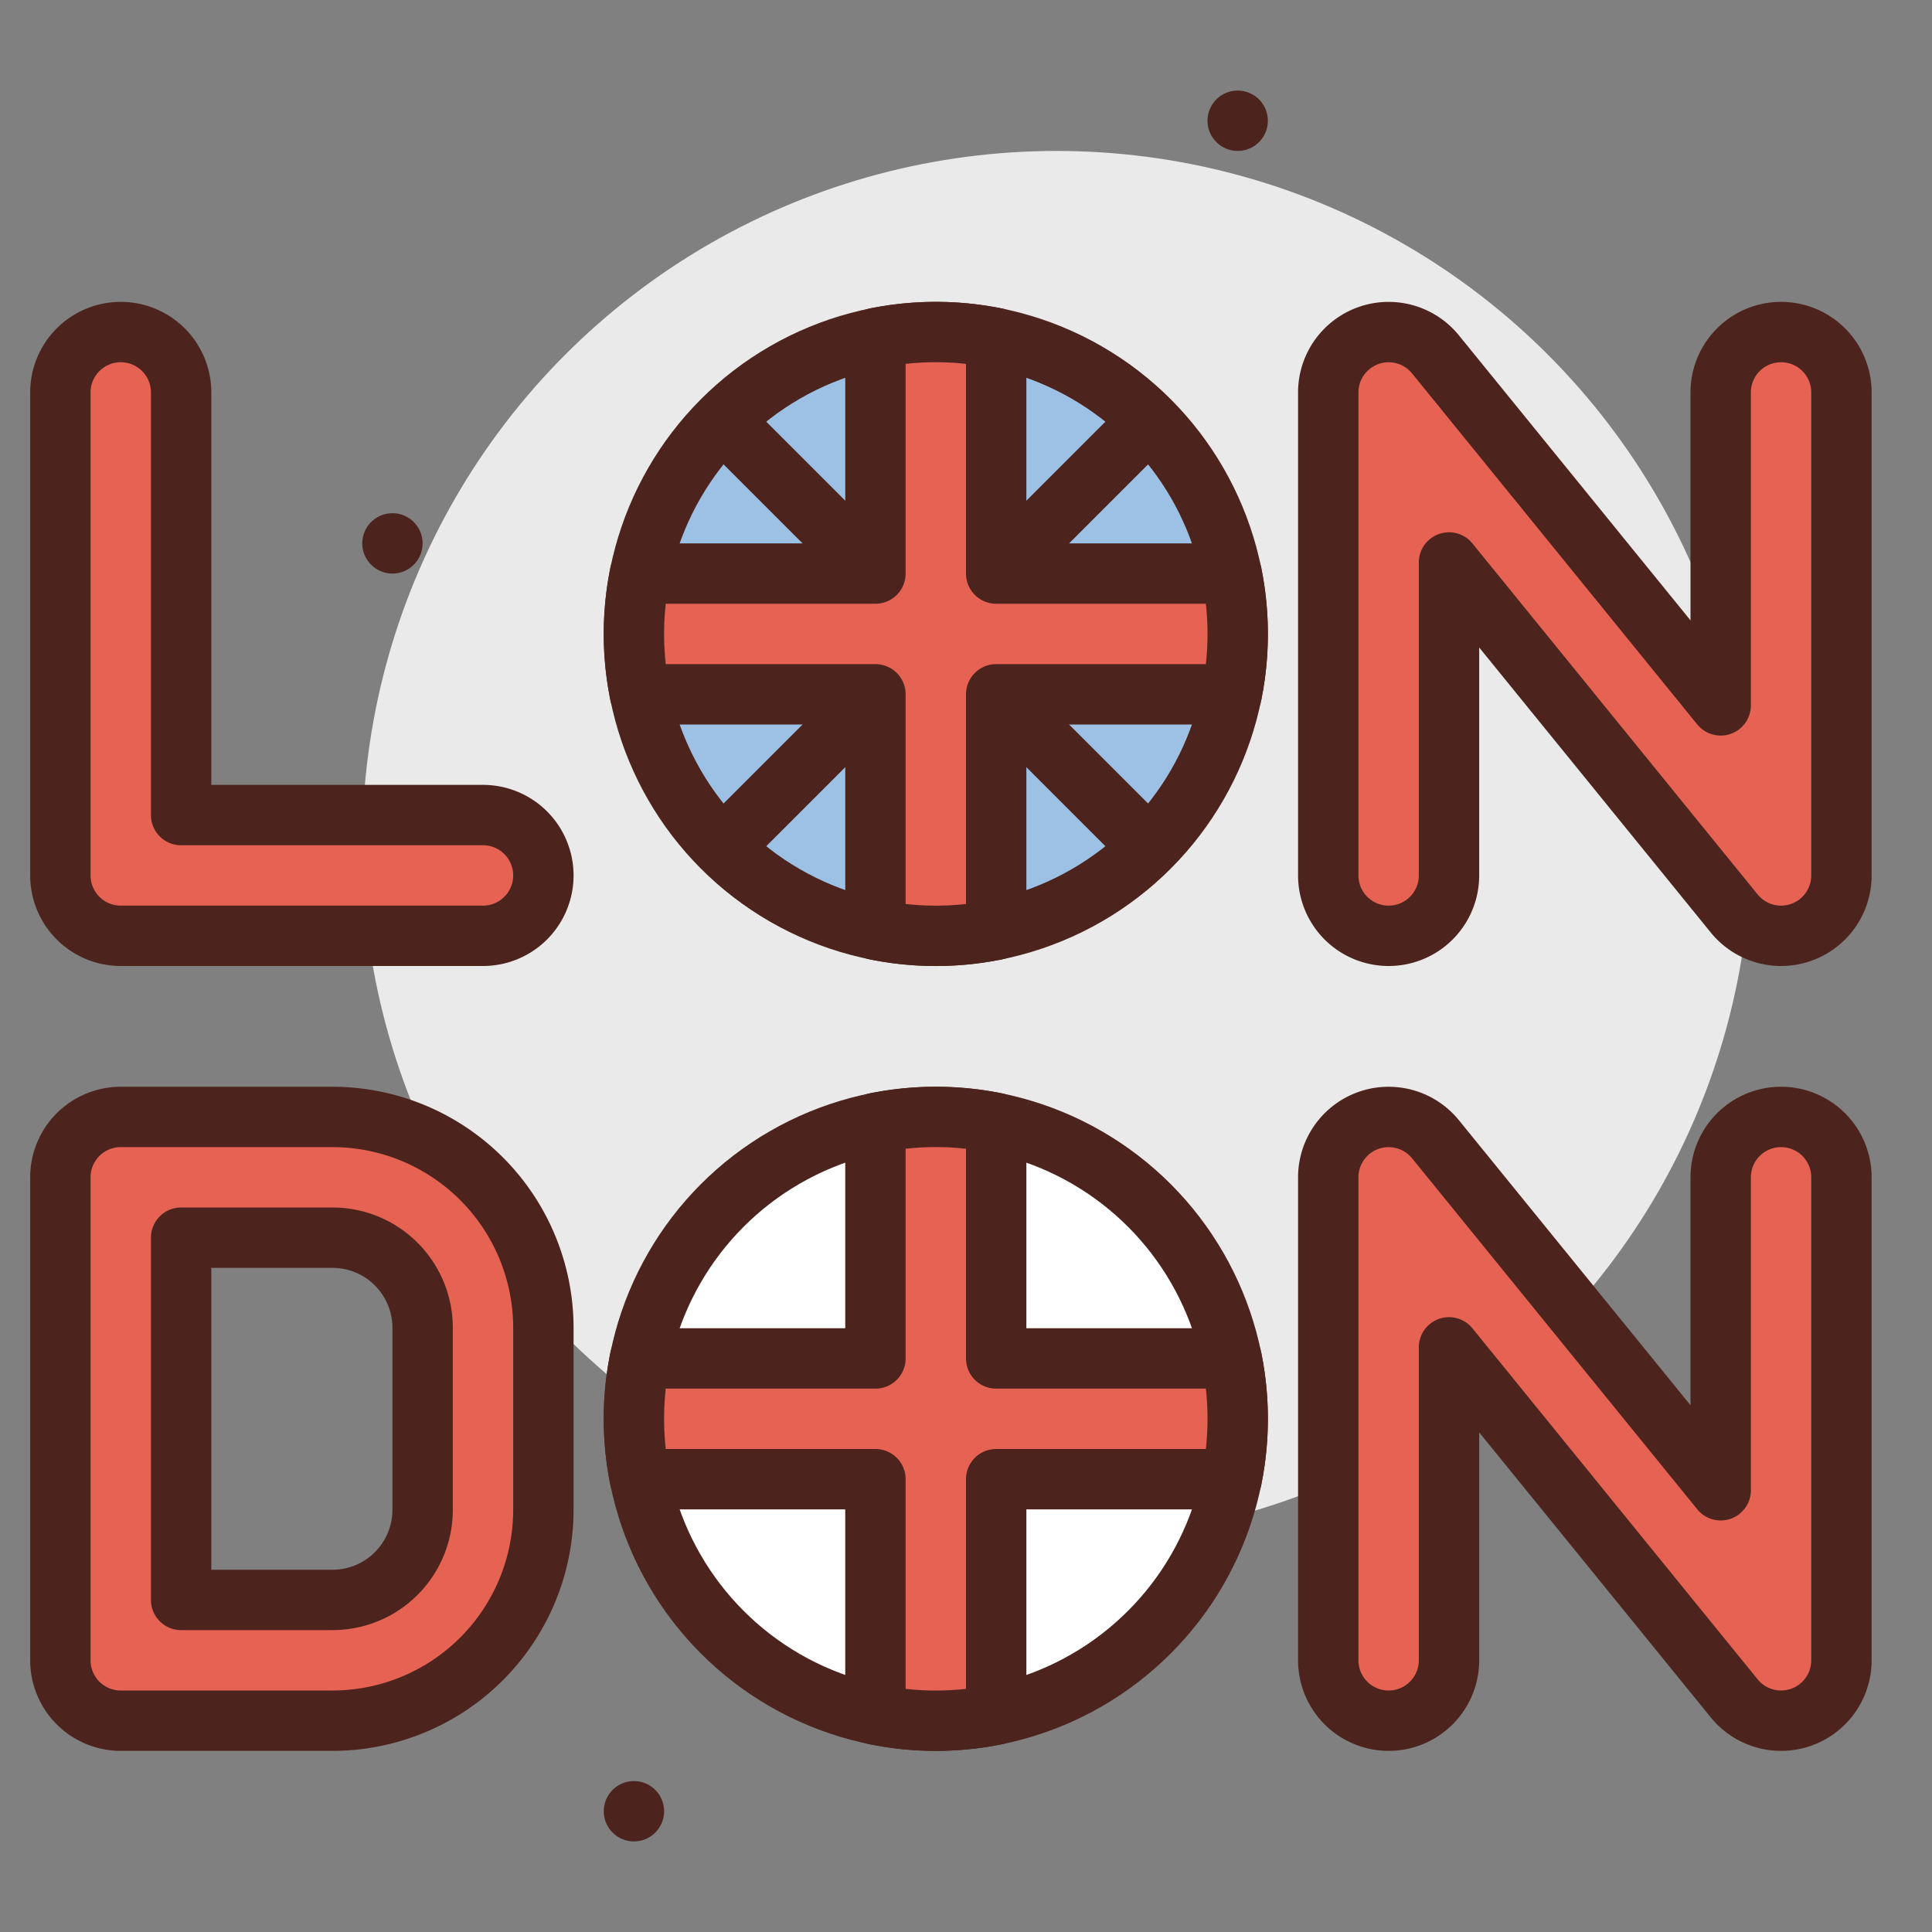 <?xml version="1.0" encoding="utf-8"?>
<svg width="800px" height="800px" viewBox="0 0 64 64" xmlns="http://www.w3.org/2000/svg">
<rect x="0" y="0" width="64" height="64" fill="#808080" stroke="none"/>
<title>london-flag</title>
<g id="london-flag">
<circle cx="35" cy="28" r="23" style="fill:#eaeaea"/>
<circle cx="41" cy="4" r="1" style="fill:#4c241d"/>
<circle cx="21" cy="60" r="1" style="fill:#4c241d"/>
<circle cx="13" cy="18" r="1" style="fill:#4c241d"/>
<path d="M16,31H4a2,2,0,0,1-2-2V13a2,2,0,0,1,4,0V27H16a2,2,0,0,1,0,4Z" style="fill:#e66353;stroke:#4c241d;stroke-linecap:round;stroke-linejoin:round;stroke-width:2px"/>
<path d="M59,31a2,2,0,0,1-1.552-.739L48,18.633V29a2,2,0,0,1-4,0V13a2,2,0,0,1,3.552-1.261L57,23.367V13a2,2,0,0,1,4,0V29a2,2,0,0,1-2,2Z" style="fill:#e66353;stroke:#4c241d;stroke-linecap:round;stroke-linejoin:round;stroke-width:2px"/>
<path d="M59,57a2,2,0,0,1-1.552-.739L48,44.633V55a2,2,0,0,1-4,0V39a2,2,0,0,1,3.552-1.261L57,49.367V39a2,2,0,0,1,4,0V55a2,2,0,0,1-2,2Z" style="fill:#e66353;stroke:#4c241d;stroke-linecap:round;stroke-linejoin:round;stroke-width:2px"/>
<path d="M11.017,57H4a2,2,0,0,1-2-2V39a2,2,0,0,1,2-2h7.017A6.991,6.991,0,0,1,18,43.983v6.034A6.991,6.991,0,0,1,11.017,57ZM6,53h5.017A2.986,2.986,0,0,0,14,50.017V43.983A2.986,2.986,0,0,0,11.017,41H6Z" style="fill:#e66353;stroke:#4c241d;stroke-linecap:round;stroke-linejoin:round;stroke-width:2px"/>
<circle cx="31" cy="47" r="10" style="fill:#ffffff;stroke:#4c241d;stroke-linecap:round;stroke-linejoin:round;stroke-width:2px"/>
<path d="M33,37.2a10.051,10.051,0,0,0-4,0V45H21.2a10.051,10.051,0,0,0,0,4H29v7.8a10.051,10.051,0,0,0,4,0V49h7.8a10.051,10.051,0,0,0,0-4H33Z" style="fill:#e66353;stroke:#4c241d;stroke-linecap:round;stroke-linejoin:round;stroke-width:2px"/>
<circle cx="31" cy="21" r="10" style="fill:#9dc1e4;stroke:#4c241d;stroke-linecap:round;stroke-linejoin:round;stroke-width:2px"/>
<line x1="38" y1="14" x2="24" y2="28" style="fill:none;stroke:#4c241d;stroke-linecap:round;stroke-linejoin:round;stroke-width:2px"/>
<line x1="24" y1="14" x2="38" y2="28" style="fill:none;stroke:#4c241d;stroke-linecap:round;stroke-linejoin:round;stroke-width:2px"/>
<path d="M33,11.2a10.051,10.051,0,0,0-4,0V19H21.2a10.051,10.051,0,0,0,0,4H29v7.8a10.051,10.051,0,0,0,4,0V23h7.8a10.051,10.051,0,0,0,0-4H33Z" style="fill:#e66353;stroke:#4c241d;stroke-linecap:round;stroke-linejoin:round;stroke-width:2px"/>
</g>
</svg>